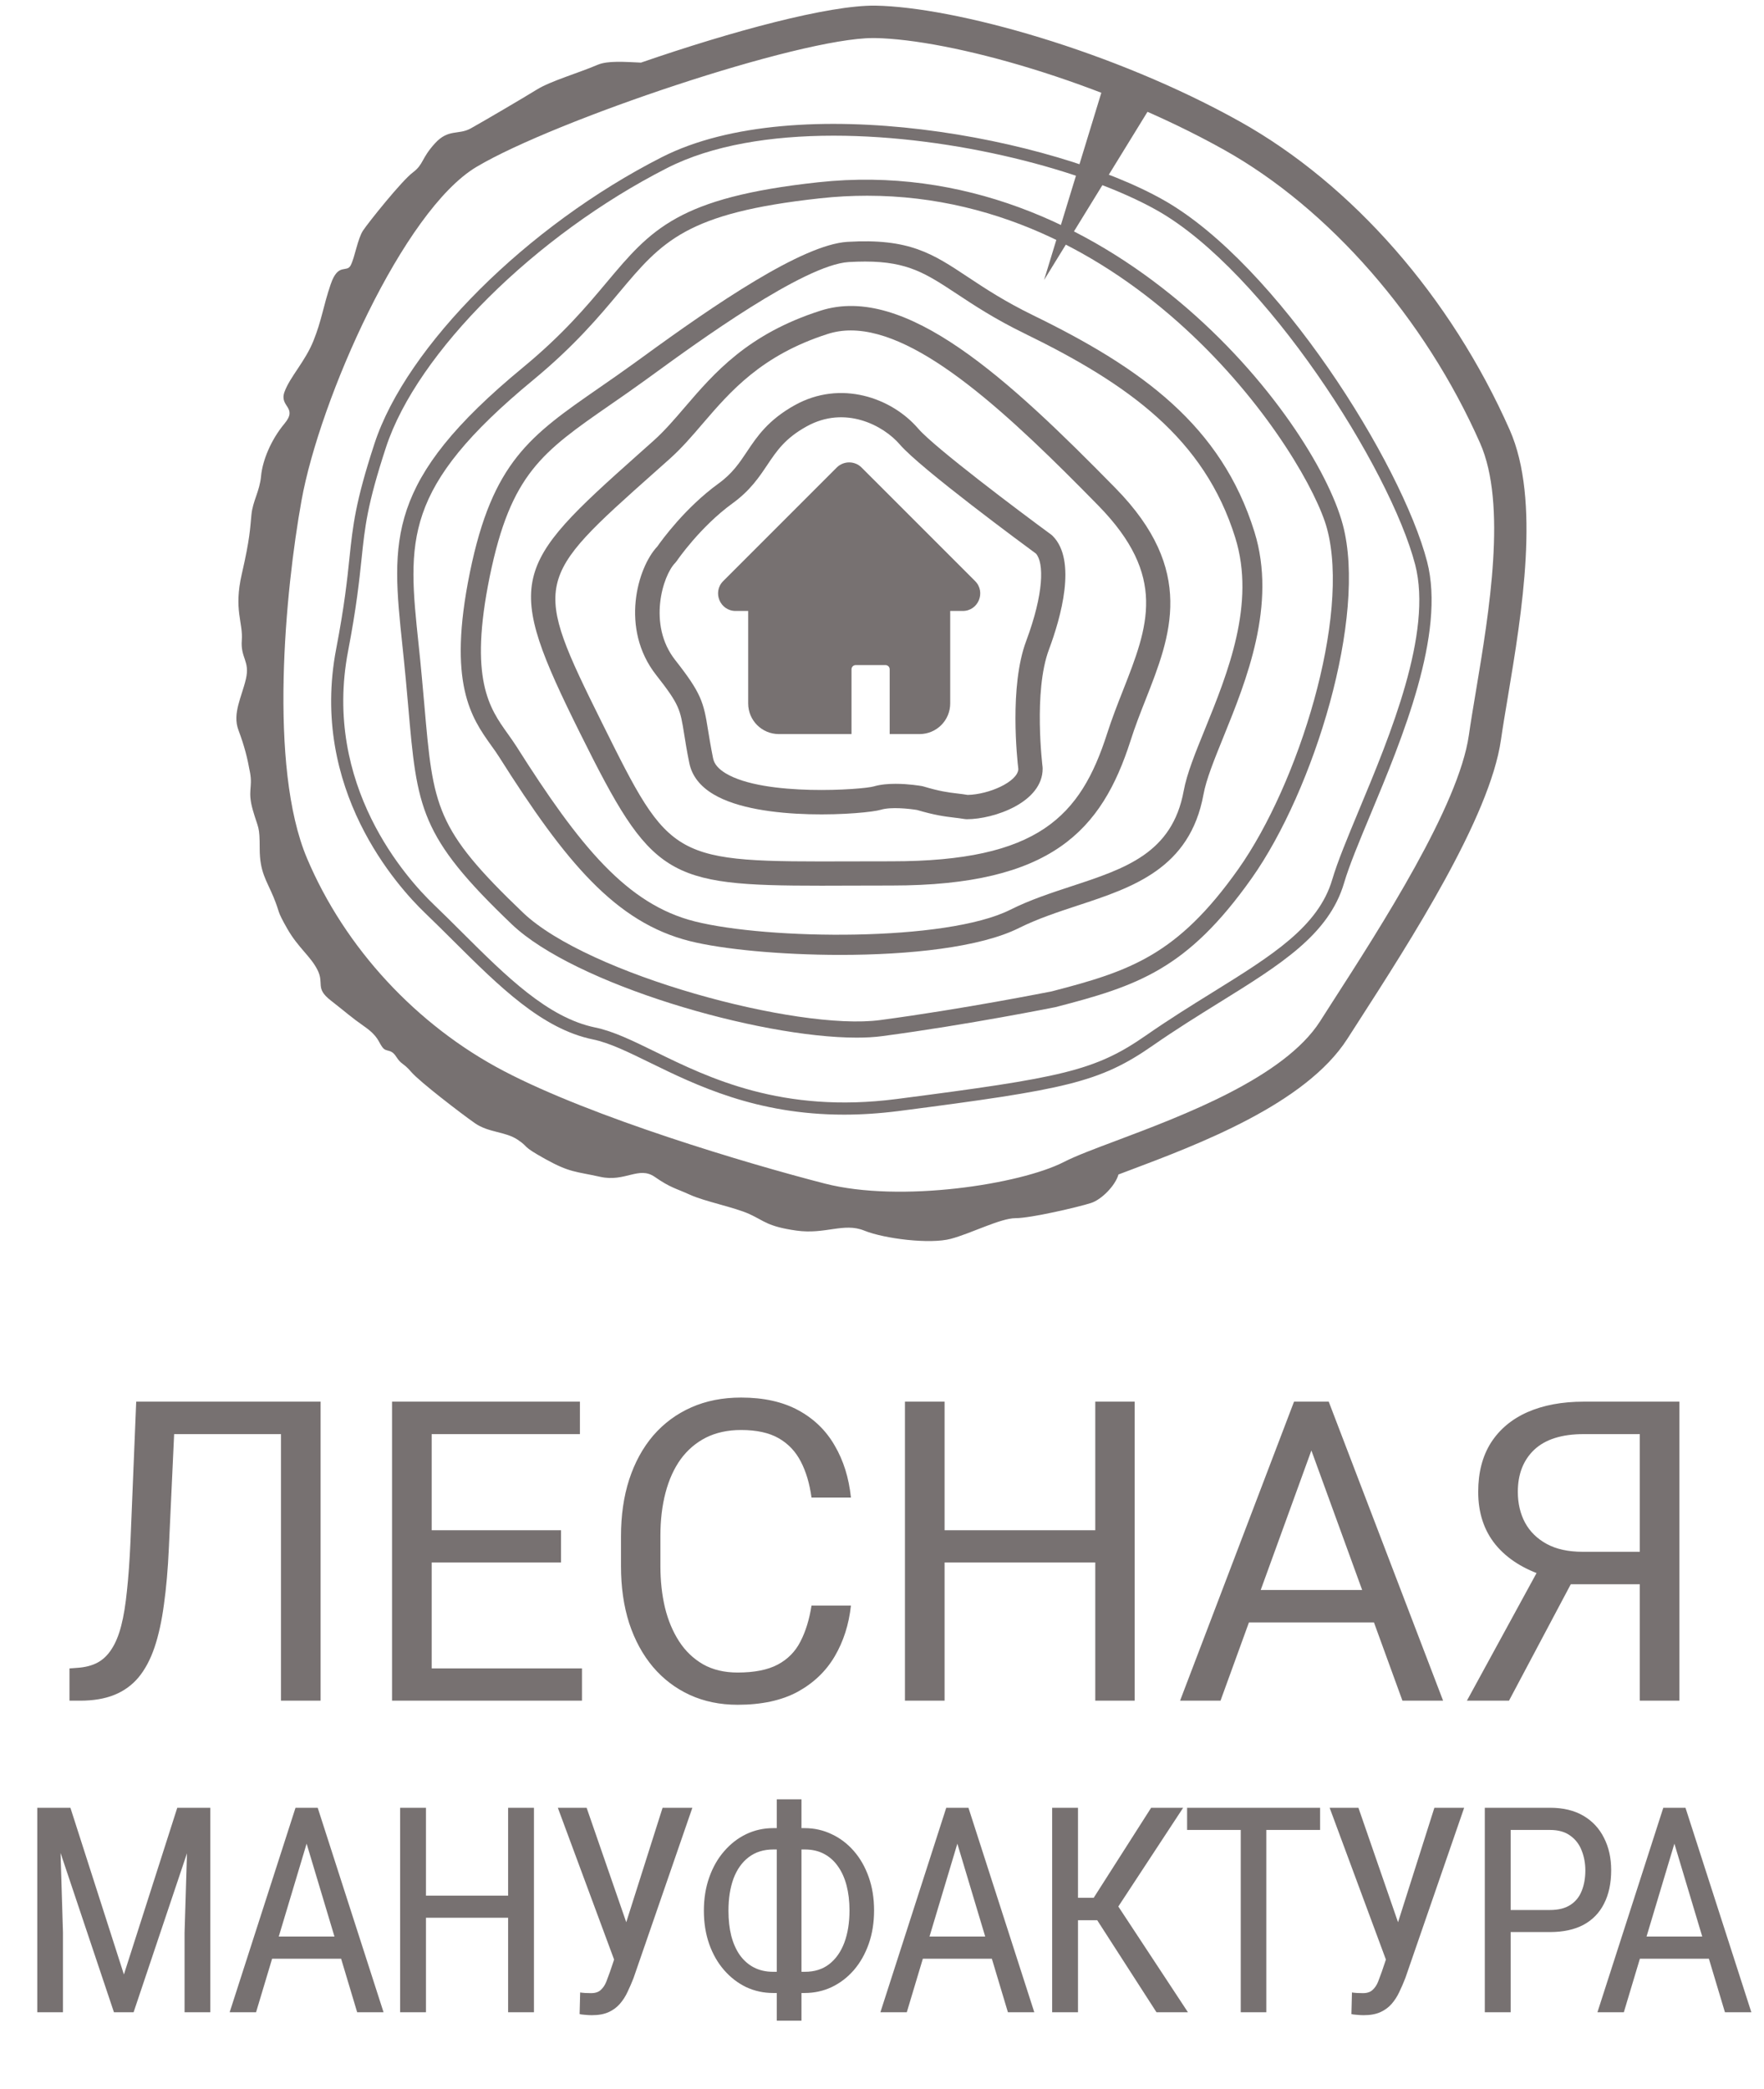 <?xml version="1.0" encoding="UTF-8"?> <svg xmlns="http://www.w3.org/2000/svg" width="125" height="148" viewBox="0 0 125 148" fill="none"> <path d="M58.214 62.749C47.171 62.749 46.183 62.157 41.124 51.983C35.691 41.05 36.243 40.183 45.253 32.167L46.309 31.226C47.073 30.542 47.774 29.733 48.514 28.866C50.605 26.431 52.976 23.663 58.145 22.01C64.163 20.081 71.467 26.856 79.047 34.585C84.773 40.419 82.958 45.047 81.201 49.514C80.822 50.473 80.431 51.466 80.11 52.482C78.077 58.816 74.539 62.737 63.192 62.737C62.199 62.737 61.263 62.737 60.39 62.743C59.62 62.749 58.897 62.749 58.214 62.749ZM60.287 23.411C59.724 23.411 59.184 23.491 58.661 23.658C53.958 25.162 51.759 27.729 49.812 29.991C49.037 30.898 48.302 31.754 47.452 32.512L46.395 33.453C37.851 41.056 37.69 41.199 42.663 51.219C47.556 61.066 47.556 61.066 60.373 61.026C61.251 61.026 62.182 61.021 63.181 61.021C73.58 61.021 76.572 57.84 78.456 51.96C78.8 50.892 79.197 49.876 79.587 48.888C81.356 44.386 82.751 40.832 77.807 35.796C71.617 29.48 65.208 23.411 60.287 23.411Z" fill="#777171"></path> <path d="M59.553 67.652C55.291 67.652 51.18 67.251 48.889 66.676C43.623 65.356 40.074 61.072 35.371 53.631C35.199 53.355 35.003 53.085 34.808 52.815C33.418 50.863 31.684 48.44 33.298 40.55C34.9 32.718 37.582 30.858 42.451 27.482C43.198 26.965 44.002 26.408 44.869 25.782L45.552 25.288C50.623 21.591 56.859 17.324 60.052 17.135C64.434 16.871 66.087 17.968 68.585 19.627C69.797 20.431 71.175 21.344 73.208 22.337C80.926 26.104 86.548 30.152 88.891 37.679C90.499 42.842 88.305 48.239 86.709 52.178C86.048 53.809 85.474 55.215 85.279 56.295C84.314 61.537 80.271 62.869 76.361 64.156C74.965 64.615 73.524 65.092 72.22 65.74C69.453 67.13 64.405 67.652 59.553 67.652ZM61.304 18.53C60.942 18.53 60.557 18.542 60.144 18.565C56.963 18.754 49.291 24.341 46.402 26.443L45.713 26.942C44.84 27.574 44.031 28.137 43.273 28.659C38.414 32.029 36.198 33.568 34.705 40.838C33.217 48.113 34.682 50.168 35.974 51.977C36.186 52.276 36.393 52.563 36.583 52.861C41.09 59.987 44.438 64.075 49.239 65.281C54.436 66.584 67.035 66.734 71.589 64.454C72.984 63.754 74.477 63.266 75.924 62.789C79.754 61.532 83.068 60.441 83.878 56.036C84.102 54.813 84.699 53.343 85.394 51.638C86.996 47.688 88.989 42.778 87.536 38.105C85.348 31.065 79.978 27.224 72.594 23.623C70.475 22.59 68.993 21.608 67.804 20.821C65.634 19.392 64.342 18.53 61.304 18.53Z" fill="#777171"></path> <path d="M60.705 73.514C53.728 73.514 40.709 69.725 36.265 65.482C29.724 59.234 29.558 57.288 28.926 50.03C28.874 49.433 28.817 48.795 28.754 48.118C28.679 47.291 28.593 46.51 28.518 45.764C27.726 38.236 27.289 34.09 37.063 26.029C39.9 23.686 41.536 21.734 42.983 20.011C46.13 16.262 48.025 13.994 57.977 12.914C78.639 10.669 93.133 29.6 95.154 37.174C96.894 43.685 93.11 55.984 88.699 62.22C84.128 68.68 80.62 69.845 74.803 71.35L74.774 71.356C74.711 71.367 68.652 72.59 62.531 73.405C61.985 73.48 61.371 73.514 60.705 73.514ZM61.451 13.867C60.355 13.867 59.24 13.925 58.098 14.051C48.605 15.085 46.917 17.094 43.856 20.746C42.455 22.423 40.704 24.507 37.792 26.913C28.495 34.584 28.886 38.282 29.661 45.643C29.741 46.395 29.822 47.182 29.896 48.015C29.959 48.698 30.017 49.335 30.069 49.932C30.7 57.196 30.832 58.706 37.057 64.655C41.64 69.036 56.507 73.055 62.376 72.269C68.308 71.476 74.188 70.299 74.527 70.236C80.074 68.8 83.428 67.681 87.758 61.56C92.024 55.525 95.7 43.691 94.04 37.472C92.679 32.356 80.798 13.867 61.451 13.867Z" fill="#777171"></path> <path d="M59.809 78.97C53.584 78.97 49.317 76.88 46.061 75.289C44.522 74.537 43.19 73.882 42.019 73.641C38.407 72.901 35.374 69.886 32.164 66.694C31.493 66.028 30.815 65.35 30.12 64.684C28.162 62.806 21.92 55.91 23.821 45.977C24.412 42.899 24.607 41.039 24.762 39.54C25.004 37.243 25.176 35.578 26.537 31.427C28.799 24.519 37.361 15.981 46.9 11.135C56.455 6.277 74.63 9.745 82.451 14.172C90.491 18.72 99.323 32.851 101.126 39.787C102.453 44.903 99.363 52.316 97.106 57.725C96.302 59.654 95.608 61.319 95.246 62.548C94.172 66.211 90.749 68.33 86.419 71.017C84.903 71.959 83.336 72.929 81.693 74.072L81.447 73.716L81.693 74.072C77.915 76.702 75.503 77.184 63.662 78.717C62.295 78.889 61.015 78.97 59.809 78.97ZM59.074 9.613C54.646 9.613 50.471 10.279 47.284 11.898C37.936 16.653 29.552 24.978 27.352 31.691C26.02 35.756 25.859 37.295 25.618 39.62C25.457 41.136 25.262 43.02 24.665 46.132C22.844 55.64 28.834 62.255 30.712 64.058C31.412 64.73 32.096 65.407 32.767 66.079C35.88 69.18 38.826 72.108 42.185 72.797C43.466 73.061 44.838 73.733 46.434 74.514C50.225 76.369 55.422 78.912 63.541 77.862C75.21 76.352 77.576 75.881 81.194 73.366C82.853 72.212 84.427 71.236 85.954 70.288C90.129 67.698 93.425 65.654 94.407 62.307C94.781 61.038 95.487 59.35 96.297 57.397C98.507 52.098 101.534 44.846 100.282 40.005C98.507 33.178 89.618 19.225 82.015 14.919C76.979 12.071 67.573 9.613 59.074 9.613Z" fill="#777171"></path> <path d="M69.096 41.166L61.051 33.121C60.569 32.639 59.782 32.639 59.294 33.121L51.249 41.166C50.468 41.947 51.019 43.285 52.127 43.285H53.017V49.836C53.017 51.036 53.988 52.007 55.188 52.007H60.339V47.419C60.339 47.252 60.471 47.12 60.638 47.12H62.745C62.912 47.12 63.044 47.252 63.044 47.419V52.007H65.163C66.363 52.007 67.333 51.036 67.333 49.836V43.285H68.224C69.326 43.285 69.877 41.947 69.096 41.166Z" fill="#777171"></path> <path d="M68.509 58.04L68.366 58.029C68.09 57.983 67.849 57.954 67.608 57.925C66.948 57.845 66.27 57.764 64.984 57.385C64.472 57.299 63.14 57.15 62.422 57.368C61.377 57.684 53.883 58.264 50.564 56.277C49.605 55.709 49.031 54.962 48.847 54.067C48.669 53.205 48.566 52.539 48.48 52.005C48.198 50.242 48.147 49.927 46.493 47.819C43.926 44.547 45.166 40.211 46.579 38.718C46.877 38.294 48.537 35.985 50.914 34.257C51.902 33.545 52.402 32.787 52.936 31.989C53.636 30.938 54.435 29.75 56.33 28.699C59.58 26.901 63.186 28.176 65.07 30.37C66.218 31.702 72.259 36.244 74.493 37.88L74.591 37.966C76.331 39.706 75.171 43.766 74.327 46.028C73.218 48.991 73.873 54.291 73.879 54.348L73.884 54.457C73.884 56.846 70.439 58.04 68.509 58.04ZM63.462 55.531C64.369 55.531 65.196 55.669 65.328 55.692L65.426 55.715C66.597 56.065 67.183 56.139 67.809 56.214C68.056 56.243 68.297 56.272 68.573 56.317C70.071 56.289 72.099 55.393 72.162 54.497C72.081 53.814 71.513 48.629 72.713 45.425C73.982 42.026 73.982 39.878 73.413 39.224C72.592 38.621 65.219 33.189 63.766 31.495C62.612 30.146 59.896 28.693 57.162 30.209C55.635 31.053 55.049 31.931 54.366 32.948C53.797 33.798 53.154 34.757 51.919 35.652C49.599 37.335 47.968 39.723 47.951 39.752L47.848 39.878C46.969 40.757 45.878 44.259 47.842 46.757C49.697 49.117 49.858 49.737 50.174 51.73C50.26 52.252 50.363 52.895 50.53 53.722C50.61 54.13 50.909 54.48 51.437 54.796C54.193 56.444 61.148 55.944 61.917 55.715C62.388 55.577 62.939 55.531 63.462 55.531Z" fill="#777171"></path> <path d="M78.601 4.744L73.984 19.84L82.271 6.363L78.601 4.744Z" fill="#777171"></path> <path d="M106.981 30.458C102.812 21.036 95.84 13.072 87.858 8.61C78.883 3.597 67.679 0.497 62.029 0.399C58.721 0.359 51.859 2.214 45.421 4.436C44.267 4.384 43.067 4.286 42.349 4.591C40.982 5.176 39.024 5.739 38.048 6.342C37.072 6.945 34.235 8.61 33.356 9.098C32.478 9.586 31.777 9.098 30.807 10.172C29.836 11.246 30.031 11.636 29.25 12.222C28.469 12.807 26.121 15.742 25.73 16.327C25.34 16.913 25.145 18.233 24.852 18.796C24.559 19.359 23.967 18.578 23.433 20.14C22.899 21.702 22.802 22.683 22.21 24.148C21.624 25.612 20.551 26.691 20.16 27.765C19.77 28.839 21.136 28.839 20.16 30.01C19.184 31.182 18.598 32.651 18.5 33.725C18.403 34.799 17.915 35.482 17.817 36.464C17.72 37.44 17.72 38.124 17.134 40.667C16.548 43.211 17.231 44.09 17.134 45.358C17.036 46.627 17.72 46.823 17.427 48.097C17.134 49.366 16.456 50.543 16.893 51.715C17.329 52.886 17.524 53.667 17.72 54.746C17.915 55.82 17.524 56.015 17.915 57.388C18.305 58.754 18.403 58.462 18.403 60.127C18.403 61.792 18.891 62.372 19.379 63.549C19.867 64.726 19.574 64.427 20.355 65.794C21.136 67.16 22.015 67.746 22.503 68.728C22.991 69.704 22.308 69.997 23.433 70.876C24.559 71.754 24.852 72.047 25.828 72.73C26.804 73.413 26.804 73.804 27.097 74.194C27.39 74.585 27.683 74.258 28.073 74.861C28.464 75.463 28.561 75.268 29.147 75.951C29.733 76.635 32.667 78.886 33.643 79.569C34.62 80.252 35.791 80.155 36.675 80.74C37.554 81.326 36.871 81.131 38.628 82.107C40.385 83.083 40.776 82.985 42.538 83.376C44.296 83.766 45.261 82.595 46.392 83.376C47.523 84.157 47.816 84.157 48.895 84.645C49.969 85.133 52.025 85.523 53.099 86.011C54.173 86.499 54.368 86.89 56.424 87.183C58.48 87.475 59.789 86.597 61.236 87.183C62.683 87.768 65.905 88.159 67.375 87.768C68.839 87.378 70.895 86.304 71.969 86.304C73.043 86.304 76.396 85.523 77.309 85.23C78.073 84.984 79.043 83.979 79.256 83.209C79.469 83.129 79.687 83.049 79.911 82.962C84.924 81.079 92.504 78.225 95.473 73.603L96.219 72.443C99.946 66.655 105.574 57.91 106.361 52.41C106.493 51.485 106.671 50.44 106.86 49.309C107.836 43.452 109.18 35.431 106.981 30.458ZM104.592 48.93C104.402 50.078 104.219 51.141 104.087 52.082C103.369 57.089 97.902 65.582 94.284 71.197L93.538 72.363C90.982 76.348 83.833 79.035 79.101 80.815C77.493 81.418 76.224 81.894 75.374 82.331C72.285 83.904 63.815 85.23 58.445 83.852C52.955 82.44 41.987 79.173 35.705 75.882C29.526 72.65 24.438 67.155 21.756 60.81C19.006 54.31 20.218 41.816 21.366 35.459C22.658 28.288 28.573 14.903 33.781 11.814C39.294 8.541 56.59 2.696 61.873 2.696C61.914 2.696 61.954 2.696 61.988 2.696C67.358 2.788 78.085 5.774 86.739 10.614C94.186 14.777 100.968 22.54 104.879 31.388C106.803 35.729 105.522 43.36 104.592 48.93Z" fill="#777171"></path> <path d="M20.302 99.304V101.603H10.612V99.304H20.302ZM22.718 99.304V120.488H19.91V99.304H22.718ZM9.652 99.304H12.446L11.965 109.678C11.898 111.172 11.781 112.505 11.616 113.679C11.461 114.843 11.238 115.857 10.947 116.72C10.656 117.574 10.278 118.282 9.812 118.844C9.347 119.397 8.774 119.809 8.095 120.081C7.426 120.352 6.621 120.488 5.68 120.488H4.923V118.204L5.505 118.16C6.049 118.122 6.514 118 6.902 117.797C7.3 117.583 7.635 117.263 7.906 116.836C8.187 116.41 8.415 115.857 8.59 115.178C8.765 114.499 8.9 113.669 8.997 112.69C9.104 111.7 9.186 110.546 9.245 109.227L9.652 99.304ZM41.239 118.204V120.488H30.021V118.204H41.239ZM30.589 99.304V120.488H27.781V99.304H30.589ZM39.755 108.412V110.696H30.021V108.412H39.755ZM41.094 99.304V101.603H30.021V99.304H41.094ZM57.505 113.752H60.299C60.154 115.09 59.77 116.288 59.15 117.346C58.529 118.403 57.651 119.242 56.516 119.863C55.381 120.474 53.965 120.779 52.268 120.779C51.026 120.779 49.896 120.546 48.878 120.081C47.869 119.615 47.001 118.956 46.273 118.102C45.546 117.239 44.983 116.206 44.586 115.003C44.197 113.791 44.004 112.442 44.004 110.958V108.849C44.004 107.365 44.197 106.021 44.586 104.818C44.983 103.606 45.551 102.568 46.288 101.705C47.035 100.842 47.932 100.177 48.98 99.712C50.027 99.246 51.206 99.013 52.515 99.013C54.115 99.013 55.469 99.314 56.574 99.915C57.68 100.517 58.539 101.351 59.15 102.418C59.77 103.475 60.154 104.702 60.299 106.099H57.505C57.37 105.109 57.117 104.261 56.749 103.553C56.38 102.835 55.857 102.282 55.178 101.894C54.499 101.506 53.611 101.312 52.515 101.312C51.574 101.312 50.745 101.491 50.027 101.85C49.319 102.209 48.722 102.718 48.237 103.378C47.762 104.038 47.403 104.828 47.161 105.75C46.918 106.671 46.797 107.694 46.797 108.82V110.958C46.797 111.996 46.904 112.971 47.117 113.883C47.34 114.795 47.675 115.595 48.121 116.283C48.567 116.972 49.135 117.515 49.823 117.913C50.512 118.301 51.327 118.495 52.268 118.495C53.461 118.495 54.411 118.306 55.119 117.928C55.828 117.549 56.361 117.006 56.72 116.298C57.088 115.59 57.35 114.741 57.505 113.752ZM77.962 108.412V110.696H66.497V108.412H77.962ZM66.934 99.304V120.488H64.126V99.304H66.934ZM80.406 99.304V120.488H77.613V99.304H80.406ZM93.501 101.181L86.488 120.488H83.622L91.697 99.304H93.545L93.501 101.181ZM99.379 120.488L92.352 101.181L92.308 99.304H94.156L102.26 120.488H99.379ZM99.015 112.646V114.945H87.114V112.646H99.015ZM116.853 112.239H110.902L109.52 111.671C107.988 111.186 106.809 110.444 105.985 109.445C105.16 108.436 104.748 107.185 104.748 105.691C104.748 104.324 105.049 103.165 105.65 102.214C106.261 101.263 107.124 100.541 108.24 100.046C109.365 99.552 110.694 99.304 112.226 99.304H119.006V120.488H116.198V101.603H112.226C110.674 101.603 109.506 101.972 108.72 102.709C107.944 103.446 107.556 104.44 107.556 105.691C107.556 106.506 107.726 107.234 108.065 107.874C108.414 108.514 108.929 109.018 109.607 109.387C110.286 109.756 111.13 109.94 112.139 109.94H116.868L116.853 112.239ZM112.081 110.784L106.93 120.488H103.948L109.244 110.784H112.081Z" fill="#777171"></path> <path d="M3.218 128.075H4.989L8.78 139.886L12.562 128.075H14.333L9.467 142.562H8.074L3.218 128.075ZM2.641 128.075H4.193L4.462 136.911V142.562H2.641V128.075ZM13.348 128.075H14.9V142.562H13.079V136.911L13.348 128.075ZM22.105 129.358L18.145 142.562H16.274L20.941 128.075H22.115L22.105 129.358ZM25.309 142.562L21.349 129.358L21.329 128.075H22.513L27.179 142.562H25.309ZM25.309 137.199V138.771H18.324V137.199H25.309ZM36.215 134.304V135.866H29.936V134.304H36.215ZM30.185 128.075V142.562H28.354V128.075H30.185ZM37.837 128.075V142.562H36.006V128.075H37.837ZM43.878 137.757L46.952 128.075H49.062L44.892 140.145C44.76 140.483 44.617 140.811 44.465 141.13C44.319 141.441 44.14 141.72 43.927 141.965C43.715 142.211 43.45 142.407 43.131 142.553C42.813 142.698 42.415 142.771 41.937 142.771C41.791 142.771 41.622 142.762 41.43 142.742C41.244 142.728 41.125 142.712 41.072 142.692L41.111 141.16C41.171 141.173 41.294 141.186 41.48 141.199C41.672 141.206 41.808 141.209 41.888 141.209C42.186 141.209 42.415 141.133 42.574 140.98C42.74 140.828 42.869 140.635 42.962 140.403C43.055 140.164 43.145 139.922 43.231 139.677L43.878 137.757ZM41.569 128.075L44.694 137.1L45.121 138.881L43.579 139L39.529 128.075H41.569ZM54.794 129.518H57.013C57.696 129.518 58.336 129.66 58.933 129.946C59.53 130.224 60.054 130.622 60.505 131.14C60.956 131.657 61.308 132.274 61.56 132.99C61.812 133.7 61.938 134.486 61.938 135.349C61.938 136.211 61.812 137 61.56 137.717C61.308 138.433 60.956 139.053 60.505 139.577C60.054 140.095 59.53 140.496 58.933 140.781C58.336 141.06 57.696 141.199 57.013 141.199H54.794C54.111 141.199 53.471 141.06 52.873 140.781C52.283 140.496 51.762 140.095 51.311 139.577C50.86 139.06 50.509 138.446 50.257 137.737C50.005 137.02 49.878 136.231 49.878 135.368C49.878 134.506 50.005 133.72 50.257 133.01C50.509 132.294 50.86 131.677 51.311 131.159C51.762 130.635 52.283 130.231 52.873 129.946C53.471 129.66 54.111 129.518 54.794 129.518ZM54.794 131.03C54.111 131.03 53.53 131.213 53.053 131.577C52.582 131.936 52.223 132.44 51.978 133.09C51.739 133.74 51.62 134.499 51.62 135.368C51.62 136.025 51.686 136.619 51.819 137.15C51.958 137.68 52.16 138.135 52.426 138.513C52.698 138.891 53.029 139.183 53.421 139.388C53.819 139.594 54.276 139.697 54.794 139.697H57.033C57.716 139.697 58.29 139.518 58.754 139.159C59.225 138.795 59.583 138.287 59.829 137.637C60.074 136.98 60.197 136.218 60.197 135.349C60.197 134.698 60.127 134.108 59.988 133.577C59.849 133.047 59.643 132.592 59.371 132.214C59.106 131.836 58.777 131.544 58.386 131.339C57.995 131.133 57.544 131.03 57.033 131.03H54.794ZM56.794 127.478V143.16H55.043V127.478H56.794ZM68.218 129.358L64.257 142.562H62.387L67.053 128.075H68.228L68.218 129.358ZM71.422 142.562L67.461 129.358L67.442 128.075H68.626L73.292 142.562H71.422ZM71.422 137.199V138.771H64.436V137.199H71.422ZM76.388 128.075V142.562H74.557V128.075H76.388ZM83.84 128.075L78.607 136.045H75.661L75.353 134.453H77.502L81.572 128.075H83.84ZM81.95 142.562L77.592 135.796L78.617 134.115L84.179 142.562H81.95ZM89.732 128.075V142.562H87.921V128.075H89.732ZM93.543 128.075V129.647H84.12V128.075H93.543ZM98.569 137.757L101.643 128.075H103.753L99.583 140.145C99.451 140.483 99.308 140.811 99.156 141.13C99.01 141.441 98.831 141.72 98.618 141.965C98.406 142.211 98.141 142.407 97.822 142.553C97.504 142.698 97.106 142.771 96.628 142.771C96.482 142.771 96.313 142.762 96.121 142.742C95.935 142.728 95.816 142.712 95.763 142.692L95.802 141.16C95.862 141.173 95.985 141.186 96.171 141.199C96.363 141.206 96.499 141.209 96.578 141.209C96.877 141.209 97.106 141.133 97.265 140.98C97.431 140.828 97.56 140.635 97.653 140.403C97.746 140.164 97.835 139.922 97.922 139.677L98.569 137.757ZM96.26 128.075L99.384 137.1L99.812 138.881L98.27 139L94.22 128.075H96.26ZM109.833 136.881H106.669V135.319H109.833C110.43 135.319 110.911 135.199 111.276 134.96C111.647 134.722 111.916 134.39 112.082 133.965C112.254 133.541 112.34 133.057 112.34 132.513C112.34 132.015 112.254 131.548 112.082 131.11C111.916 130.672 111.647 130.32 111.276 130.055C110.911 129.783 110.43 129.647 109.833 129.647H107.047V142.562H105.216V128.075H109.833C110.768 128.075 111.558 128.264 112.201 128.642C112.845 129.02 113.332 129.544 113.664 130.214C114.002 130.878 114.171 131.637 114.171 132.493C114.171 133.421 114.002 134.214 113.664 134.871C113.332 135.528 112.845 136.028 112.201 136.373C111.558 136.712 110.768 136.881 109.833 136.881ZM119.028 129.358L115.068 142.562H113.197L117.864 128.075H119.038L119.028 129.358ZM122.232 142.562L118.272 129.358L118.252 128.075H119.436L124.103 142.562H122.232ZM122.232 137.199V138.771H115.247V137.199H122.232Z" fill="#777171"></path> </svg> 